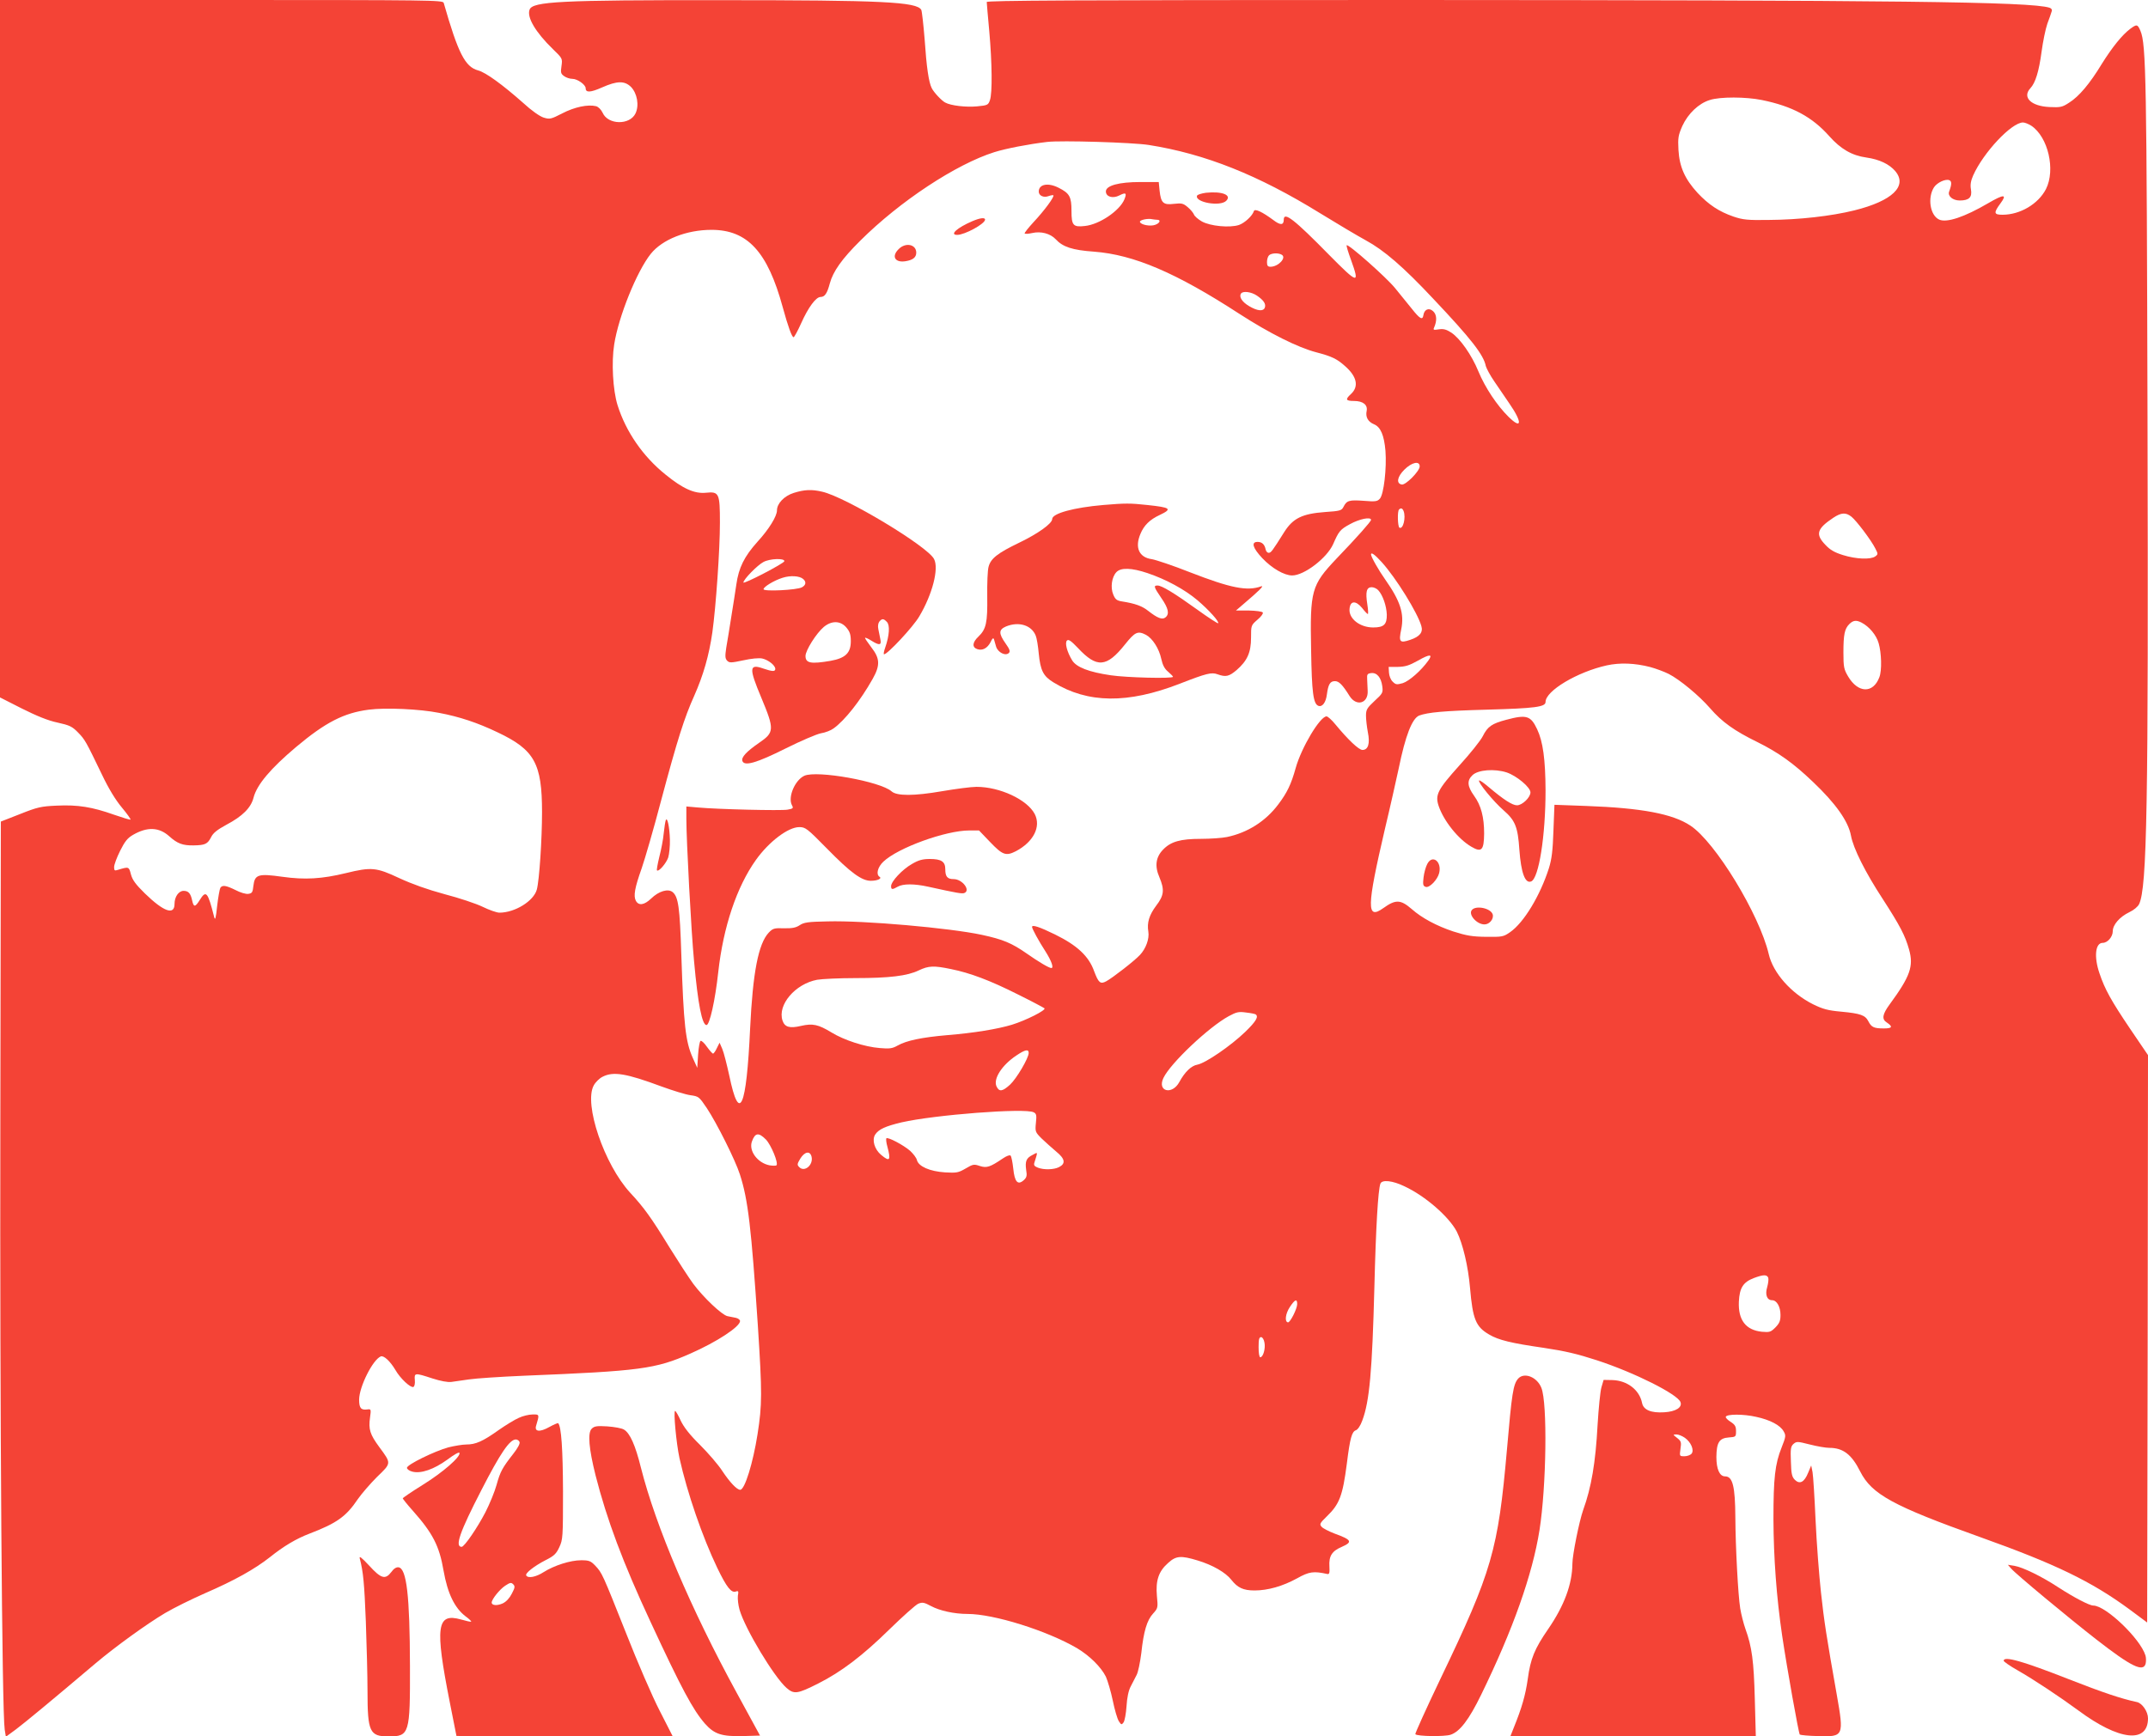 <?xml version="1.0" standalone="no"?>
<!DOCTYPE svg PUBLIC "-//W3C//DTD SVG 20010904//EN"
 "http://www.w3.org/TR/2001/REC-SVG-20010904/DTD/svg10.dtd">
<svg version="1.0" xmlns="http://www.w3.org/2000/svg"
 width="1280pt" height="1035pt" viewBox="0 0 1280 1035"
 preserveAspectRatio="xMidYMid meet">
<g transform="translate(0,1035) scale(0.1,-0.1)"
fill="#f44336" stroke="none">
<path d="M0 8271 l0 -2078 130 -66 c90 -45 156 -72 213 -84 72 -16 87 -23 122
-59 42 -43 46 -51 144 -254 38 -80 80 -149 117 -193 31 -37 54 -70 52 -72 -2
-3 -47 11 -99 29 -129 46 -216 60 -340 54 -94 -4 -116 -9 -219 -50 l-115 -45
-3 -1819 c-3 -1688 10 -3489 26 -3593 l7 -43 60 44 c53 40 213 172 475 394
115 97 302 233 415 300 51 30 158 83 238 118 175 76 293 142 385 214 82 66
158 111 237 141 162 62 218 102 287 205 23 33 75 93 115 133 86 83 86 79 13
178 -55 75 -65 105 -55 176 7 49 6 51 -16 48 -38 -5 -49 8 -49 59 1 77 81 237
129 257 18 7 56 -28 88 -82 28 -49 89 -106 106 -100 7 2 11 20 9 41 -4 44 0
44 104 10 50 -16 92 -24 114 -21 19 3 67 10 105 15 39 6 187 16 330 22 690 28
781 40 989 132 157 69 296 160 296 194 0 7 -11 16 -25 19 -14 3 -36 7 -50 10
-33 7 -143 111 -204 193 -27 37 -90 134 -141 216 -109 178 -153 239 -235 327
-155 169 -277 529 -217 639 10 19 34 43 53 52 64 33 141 20 351 -58 66 -24
143 -48 172 -52 50 -7 52 -9 98 -77 59 -89 170 -310 197 -395 49 -151 68 -318
107 -900 26 -405 26 -471 -2 -650 -27 -171 -76 -330 -103 -330 -20 0 -62 45
-106 111 -25 39 -86 109 -134 157 -61 60 -96 105 -115 145 -14 31 -29 57 -33
57 -11 0 7 -193 26 -281 47 -210 136 -468 225 -654 56 -116 84 -152 112 -141
14 5 16 1 11 -26 -2 -18 2 -55 10 -83 33 -114 205 -400 280 -466 45 -39 65
-36 188 26 139 70 266 167 424 322 80 78 157 147 173 154 25 10 35 8 76 -14
52 -28 139 -47 218 -47 156 0 472 -99 652 -204 75 -45 143 -112 172 -170 11
-25 30 -89 41 -142 11 -54 27 -109 36 -123 14 -22 17 -23 28 -8 7 9 15 53 18
97 3 51 12 94 25 118 10 20 26 51 35 68 9 16 21 75 28 130 14 131 34 197 70
236 29 32 30 35 23 106 -8 91 10 146 67 196 47 43 76 45 175 15 90 -27 168
-72 202 -116 37 -47 71 -63 138 -63 79 0 167 25 253 72 73 41 99 44 181 26 12
-2 14 7 12 45 -4 62 15 92 74 117 66 29 59 42 -43 79 -34 13 -69 31 -77 40
-14 16 -12 21 30 62 76 73 95 123 120 316 19 153 30 190 54 198 11 4 27 27 38
58 43 114 59 296 72 796 9 359 22 579 36 616 10 25 73 18 143 -16 125 -58 266
-182 312 -270 36 -72 68 -207 79 -336 16 -185 34 -231 113 -277 57 -34 133
-52 327 -80 127 -19 199 -36 316 -74 226 -74 480 -202 498 -249 12 -32 -28
-57 -97 -61 -78 -5 -124 14 -132 56 -16 78 -88 133 -176 136 l-53 1 -13 -44
c-7 -24 -17 -125 -23 -225 -12 -224 -37 -372 -86 -507 -23 -65 -64 -267 -64
-319 -1 -122 -48 -250 -145 -391 -80 -116 -105 -176 -121 -297 -14 -98 -36
-173 -83 -289 l-21 -53 732 0 731 0 -6 222 c-6 228 -17 311 -56 419 -11 31
-25 86 -31 122 -13 81 -28 367 -29 542 -1 186 -16 245 -61 245 -33 0 -52 43
-52 116 1 86 17 112 74 116 42 3 43 4 43 38 0 28 -6 38 -32 55 -18 11 -31 25
-29 30 5 17 106 17 180 0 84 -18 145 -50 165 -87 14 -24 13 -32 -12 -95 -40
-100 -49 -183 -49 -428 1 -229 18 -465 52 -695 29 -195 98 -581 105 -589 4 -3
53 -8 109 -9 153 -5 155 -1 111 249 -61 344 -75 434 -94 609 -11 102 -26 295
-32 430 -6 135 -14 263 -18 285 l-8 40 -18 -43 c-23 -57 -50 -71 -79 -43 -18
18 -22 36 -24 109 -3 76 -1 90 15 105 19 16 23 16 98 -3 43 -11 95 -20 116
-20 82 0 133 -39 184 -141 69 -136 195 -205 715 -391 448 -160 663 -264 890
-431 l105 -78 3 1691 2 1691 -106 156 c-114 169 -151 236 -183 331 -34 99 -25
182 19 182 29 0 60 36 60 69 0 39 41 86 99 114 26 12 51 33 58 48 47 99 56
578 50 2909 -5 2008 -8 2216 -42 2296 -17 40 -22 41 -61 12 -48 -36 -107 -109
-170 -210 -71 -117 -135 -193 -194 -230 -41 -27 -52 -29 -117 -26 -110 5 -164
58 -114 112 30 32 51 99 67 219 8 59 23 133 34 165 12 31 23 64 26 74 4 10 -1
18 -13 22 -112 36 -921 45 -3830 46 -1996 0 -2503 -3 -2503 -12 0 -7 7 -85 15
-173 17 -190 19 -370 4 -412 -10 -29 -14 -31 -77 -37 -66 -6 -156 4 -190 23
-22 12 -67 60 -80 86 -18 36 -31 127 -42 290 -7 87 -16 167 -20 176 -26 48
-230 58 -1200 58 -950 1 -1116 -8 -1134 -56 -18 -45 35 -135 139 -236 57 -55
57 -56 51 -100 -6 -40 -4 -47 16 -61 12 -9 34 -16 49 -16 30 0 79 -35 79 -56
0 -27 28 -26 98 5 90 40 134 40 172 3 37 -38 50 -110 27 -158 -34 -71 -164
-69 -196 4 -9 19 -25 35 -39 39 -49 12 -129 -5 -202 -43 -66 -34 -74 -36 -110
-25 -23 7 -72 41 -124 89 -121 107 -221 180 -266 192 -79 21 -120 103 -206
403 -5 16 -77 17 -1325 17 l-1319 0 0 -2079z m10498 1483 c183 -37 301 -101
403 -216 68 -76 134 -115 221 -127 77 -11 136 -39 172 -81 75 -89 -18 -178
-244 -234 -137 -34 -330 -56 -510 -57 -126 -2 -154 1 -210 20 -87 30 -148 71
-214 141 -76 83 -108 155 -114 256 -4 73 -1 88 23 143 34 74 98 135 164 155
62 20 215 19 309 0z m1606 -153 c101 -67 146 -263 88 -378 -46 -89 -154 -153
-259 -153 -52 0 -54 11 -12 68 41 55 21 56 -73 1 -142 -83 -247 -118 -292 -98
-55 25 -71 131 -31 193 19 28 68 51 91 42 15 -6 15 -25 -1 -68 -10 -26 21 -53
63 -53 56 0 75 19 67 66 -5 27 -1 51 13 83 61 137 229 316 297 316 11 0 33 -9
49 -19z m-5259 -115 c337 -53 654 -180 1020 -406 99 -61 222 -134 273 -162
109 -59 224 -158 403 -349 225 -238 300 -334 313 -401 4 -14 26 -56 51 -92 25
-36 65 -96 90 -132 78 -113 74 -157 -6 -78 -67 66 -139 173 -179 270 -40 98
-109 196 -161 231 -31 20 -47 24 -75 20 -31 -5 -35 -4 -28 11 18 41 16 77 -6
97 -25 23 -53 11 -58 -24 -5 -31 -21 -22 -70 40 -24 30 -69 85 -99 122 -52 64
-279 265 -288 255 -3 -2 9 -42 26 -88 53 -147 42 -144 -132 32 -206 210 -269
259 -269 209 0 -34 -20 -35 -63 -2 -65 48 -109 69 -115 53 -9 -29 -55 -71 -89
-83 -55 -18 -171 -7 -221 21 -23 13 -44 32 -47 41 -4 10 -20 30 -37 44 -27 23
-36 25 -82 20 -64 -8 -78 5 -86 79 l-5 51 -110 0 c-127 0 -205 -21 -205 -56 0
-32 41 -44 80 -24 39 20 46 15 30 -24 -28 -67 -148 -149 -235 -158 -70 -8 -80
3 -80 90 0 84 -11 105 -77 138 -63 32 -118 21 -118 -23 0 -24 29 -38 58 -27
14 5 27 7 29 5 8 -8 -55 -93 -118 -160 -32 -35 -56 -65 -53 -68 3 -3 23 -2 45
3 52 12 108 -3 140 -37 42 -46 100 -65 228 -74 238 -18 490 -126 867 -371 178
-115 347 -200 458 -229 92 -24 123 -39 171 -82 71 -62 84 -122 35 -167 -35
-32 -31 -41 19 -41 53 0 82 -23 75 -59 -8 -37 8 -65 44 -80 39 -16 60 -65 68
-158 8 -104 -10 -259 -33 -285 -15 -17 -26 -19 -98 -13 -85 6 -100 2 -119 -36
-11 -22 -20 -25 -110 -31 -136 -10 -191 -37 -243 -119 -73 -116 -79 -124 -93
-124 -8 0 -16 9 -18 20 -6 30 -22 45 -48 45 -40 0 -29 -36 28 -97 58 -61 131
-103 178 -103 72 0 207 104 244 186 34 78 42 88 101 120 56 31 125 45 125 25
0 -9 -82 -102 -206 -231 -150 -159 -158 -188 -151 -546 4 -252 13 -319 43
-331 24 -9 45 20 51 68 8 60 19 79 48 79 24 0 45 -21 88 -90 41 -63 111 -42
107 32 -1 18 -2 49 -3 68 -2 31 1 35 24 38 34 4 59 -26 66 -78 5 -39 3 -43
-46 -88 -45 -42 -51 -52 -51 -88 0 -22 5 -66 11 -98 14 -68 2 -106 -32 -106
-22 0 -86 61 -162 153 -21 26 -45 47 -52 47 -39 0 -150 -186 -184 -308 -27
-97 -51 -147 -104 -217 -75 -100 -182 -168 -305 -194 -29 -6 -99 -11 -156 -11
-121 0 -179 -16 -225 -64 -44 -45 -51 -99 -22 -165 31 -74 28 -108 -19 -169
-42 -56 -56 -102 -47 -155 7 -43 -15 -102 -50 -139 -31 -34 -165 -138 -201
-157 -35 -19 -46 -9 -72 60 -32 90 -101 154 -233 219 -92 45 -137 60 -137 45
0 -11 41 -86 80 -146 35 -55 51 -99 35 -99 -14 0 -76 37 -146 86 -90 63 -143
85 -269 112 -191 41 -702 86 -918 80 -117 -2 -142 -6 -167 -23 -23 -15 -45
-19 -94 -18 -58 2 -66 -1 -90 -26 -62 -66 -95 -238 -111 -571 -22 -477 -64
-571 -124 -282 -15 68 -33 140 -42 160 l-16 37 -16 -32 c-8 -18 -19 -33 -23
-33 -4 0 -20 18 -36 40 -15 22 -32 38 -38 36 -5 -1 -12 -38 -15 -82 l-5 -79
-27 60 c-43 97 -54 193 -68 615 -9 284 -18 343 -51 372 -27 23 -83 7 -129 -38
-41 -39 -74 -44 -91 -13 -15 29 -7 76 35 194 19 55 72 237 116 405 97 363 138
492 197 623 54 122 88 239 108 378 21 152 45 489 45 654 0 175 -5 186 -83 178
-68 -7 -138 24 -242 109 -133 107 -235 254 -285 413 -28 90 -37 256 -20 362
26 167 135 436 218 540 69 86 213 143 362 143 214 0 334 -130 424 -460 32
-117 55 -180 65 -180 4 0 25 38 45 83 42 94 88 157 116 157 25 0 39 21 55 81
19 71 72 146 182 255 236 235 570 455 798 527 70 22 205 48 315 61 83 10 509
-3 605 -18z m51 -446 c23 0 16 -20 -12 -30 -29 -11 -86 0 -91 17 -4 12 49 23
75 16 8 -1 20 -3 28 -3z m743 -209 c28 -18 -22 -71 -68 -71 -16 0 -21 6 -21
28 0 15 5 33 12 40 14 14 57 16 77 3z m-149 -243 c41 -28 55 -50 47 -72 -9
-23 -44 -20 -93 9 -42 25 -62 55 -49 75 11 17 61 11 95 -12z m970 -1018 c0
-28 -84 -113 -107 -108 -34 6 -27 46 15 88 45 45 92 55 92 20z m-96 -266 c15
-39 -3 -112 -25 -99 -10 7 -13 98 -2 108 11 11 20 8 27 -9z m2669 -34 c29 -23
117 -139 142 -189 17 -33 17 -35 -1 -48 -27 -19 -113 -16 -190 8 -52 16 -78
31 -106 61 -61 63 -52 96 47 162 47 31 74 33 108 6z m-2799 -271 c85 -94 214
-302 236 -381 11 -37 -10 -63 -67 -82 -62 -21 -69 -13 -53 63 19 93 -5 168
-95 296 -39 55 -85 136 -85 150 0 16 23 -1 64 -46z m-21 -167 c27 -29 49 -93
51 -145 1 -59 -17 -77 -81 -77 -80 0 -147 53 -141 111 4 49 37 51 75 5 15 -20
31 -36 34 -36 3 0 2 26 -3 57 -12 75 -5 103 26 103 12 0 30 -8 39 -18z m2880
-193 c46 -24 88 -74 102 -123 17 -58 20 -163 4 -203 -37 -98 -127 -95 -186 5
-25 42 -28 56 -28 142 0 108 7 142 35 170 23 23 42 25 73 9z m-2582 -227 c-42
-59 -114 -122 -152 -134 -36 -10 -42 -9 -60 9 -12 11 -21 35 -22 54 l-2 34 55
0 c44 1 67 8 119 37 72 41 91 40 62 0z m1323 -38 c33 -9 82 -27 110 -41 66
-34 180 -128 247 -205 70 -81 144 -134 281 -201 127 -63 216 -127 331 -237
136 -129 211 -235 227 -321 14 -76 85 -218 189 -377 104 -161 134 -219 157
-301 28 -100 8 -159 -115 -327 -44 -60 -49 -89 -17 -109 37 -25 32 -35 -18
-35 -59 0 -74 7 -92 42 -19 37 -46 47 -163 58 -78 7 -108 15 -167 44 -130 65
-238 186 -264 299 -56 237 -318 668 -467 766 -105 70 -290 105 -619 117 l-191
7 -6 -154 c-4 -120 -10 -169 -27 -224 -52 -163 -149 -324 -231 -381 -40 -28
-47 -29 -143 -28 -84 1 -117 7 -196 32 -99 33 -187 80 -247 133 -67 58 -96 59
-170 6 -101 -72 -99 5 10 473 31 129 67 291 82 360 40 196 80 298 122 315 52
19 145 28 403 35 287 8 350 16 350 46 0 66 189 179 365 218 78 17 166 14 259
-10z m-7218 -273 c122 -23 230 -59 349 -116 220 -104 265 -185 265 -476 0
-160 -16 -405 -31 -461 -18 -68 -130 -138 -223 -138 -16 0 -61 16 -100 35 -39
19 -141 53 -226 75 -103 28 -193 60 -271 96 -136 64 -166 67 -317 30 -144 -35
-245 -41 -380 -22 -143 20 -164 14 -172 -54 -4 -39 -8 -45 -31 -48 -14 -2 -48
8 -76 23 -57 28 -78 31 -90 13 -4 -7 -13 -56 -19 -108 -8 -76 -12 -89 -18 -65
-38 150 -48 161 -86 100 -27 -43 -36 -44 -45 -2 -9 42 -22 57 -51 57 -29 0
-54 -35 -54 -78 0 -69 -64 -47 -177 63 -55 54 -74 80 -83 114 -12 46 -12 46
-78 26 -19 -6 -22 -4 -22 17 0 14 16 57 36 97 28 56 44 76 77 95 85 49 155 46
216 -9 48 -43 79 -55 144 -54 69 1 84 8 105 49 12 25 36 44 91 74 97 51 147
102 162 162 20 77 101 173 254 302 175 147 285 203 433 222 99 13 303 4 418
-19z m3050 -1527 c115 -23 234 -68 399 -151 83 -41 154 -79 159 -83 11 -11
-110 -72 -194 -98 -86 -26 -226 -49 -385 -62 -151 -13 -243 -32 -296 -62 -32
-18 -48 -20 -106 -15 -90 7 -213 47 -288 93 -79 48 -112 55 -182 39 -68 -16
-97 -7 -110 32 -31 93 75 218 206 243 29 5 132 10 227 10 204 0 311 13 379 46
59 28 90 29 191 8z m1816 -270 c20 -13 3 -42 -62 -105 -85 -82 -236 -186 -285
-195 -36 -6 -75 -44 -107 -103 -43 -80 -134 -57 -95 24 42 88 271 304 389 368
46 25 60 28 102 22 28 -3 53 -8 58 -11z m-1352 -230 c0 -31 -73 -154 -111
-189 -46 -42 -65 -44 -81 -10 -20 45 33 127 119 184 52 35 73 39 73 15z m30
-354 c16 -8 18 -18 13 -63 -5 -52 -4 -55 34 -93 22 -21 61 -56 87 -78 53 -43
58 -72 16 -93 -30 -15 -89 -17 -125 -3 -21 8 -26 15 -21 30 21 68 22 64 -11
46 -38 -19 -45 -38 -38 -90 6 -34 3 -45 -15 -61 -35 -31 -54 -10 -62 70 -4 37
-11 72 -16 77 -5 5 -24 -2 -46 -17 -77 -52 -96 -58 -137 -45 -35 12 -41 11
-85 -15 -43 -25 -53 -27 -123 -23 -90 6 -157 35 -167 73 -3 14 -22 38 -40 55
-40 35 -133 84 -142 75 -3 -3 -1 -26 6 -50 22 -82 14 -92 -37 -49 -40 33 -56
89 -36 121 21 32 61 50 157 73 196 45 738 87 788 60z m-1596 -162 c31 -32 76
-141 63 -154 -3 -3 -22 -3 -41 0 -72 14 -126 87 -105 143 19 52 40 54 83 11z
m272 -102 c12 -49 -41 -95 -73 -63 -14 14 -13 19 6 51 26 42 58 48 67 12z
m5701 -722 c3 -8 0 -33 -6 -55 -14 -45 -2 -79 29 -79 28 0 50 -39 50 -88 0
-35 -6 -49 -30 -74 -28 -28 -35 -30 -81 -26 -96 10 -142 70 -137 180 4 82 26
116 89 140 56 21 78 22 86 2z m-2807 -157 c0 -28 -42 -111 -55 -109 -21 3 -15
52 11 91 30 46 44 52 44 18z m-195 -230 c7 -35 -8 -87 -25 -87 -6 0 -10 26
-10 60 0 46 3 60 15 60 8 0 17 -14 20 -33z m2505 -567 c37 -26 57 -74 40 -95
-7 -8 -26 -15 -42 -15 -30 0 -30 0 -24 44 6 40 4 46 -20 65 -26 20 -26 21 -4
21 12 0 34 -9 50 -20z"/>
<path d="M7186 9201 c-27 -4 -51 -11 -53 -18 -13 -39 138 -66 174 -30 35 35
-25 58 -121 48z"/>
<path d="M5795 9032 c-91 -39 -139 -82 -91 -82 45 0 166 66 166 91 0 14 -30
10 -75 -9z"/>
<path d="M5355 8865 c-44 -43 -22 -82 41 -72 44 7 64 23 64 51 0 50 -64 63
-105 21z"/>
<path d="M4730 7412 c-57 -18 -100 -63 -100 -104 0 -35 -48 -113 -116 -187
-79 -88 -112 -155 -126 -254 -6 -40 -19 -126 -30 -192 -10 -66 -24 -149 -30
-184 -8 -53 -7 -66 5 -79 14 -14 24 -13 96 2 49 11 94 15 113 11 36 -8 78 -41
78 -62 0 -17 -18 -16 -71 2 -85 30 -87 4 -13 -172 80 -192 79 -208 -13 -271
-75 -52 -107 -86 -99 -108 12 -33 86 -11 258 75 90 45 184 85 209 90 26 4 60
17 76 29 67 48 159 164 233 295 46 82 44 122 -8 189 -22 29 -39 54 -37 56 2 3
19 -5 38 -17 48 -30 61 -27 53 9 -3 17 -9 44 -12 60 -4 18 -1 36 6 45 16 19
25 19 45 -2 19 -19 15 -81 -10 -153 -8 -22 -11 -40 -7 -40 21 0 174 164 210
226 78 131 118 285 88 342 -39 76 -526 369 -666 401 -63 15 -106 13 -170 -7z
m-56 -407 c-1 -13 -244 -139 -244 -127 0 18 83 103 119 122 38 21 127 24 125
5z m112 -106 c20 -17 17 -37 -8 -50 -30 -16 -228 -26 -228 -11 0 14 62 52 113
68 46 15 101 12 123 -7z m258 -290 c20 -24 26 -41 26 -81 0 -70 -32 -101 -121
-117 -117 -20 -149 -14 -149 29 0 33 64 135 109 173 47 39 100 38 135 -4z"/>
<path d="M6575 7340 c-175 -15 -305 -50 -305 -84 0 -26 -83 -86 -195 -140
-131 -63 -171 -95 -184 -144 -6 -20 -9 -100 -8 -177 2 -157 -6 -195 -53 -240
-36 -34 -38 -63 -7 -74 31 -11 61 5 80 42 10 22 16 27 20 17 2 -8 8 -28 13
-45 11 -34 56 -57 76 -37 9 9 5 22 -20 57 -42 60 -41 82 3 101 76 31 152 8
177 -55 6 -14 14 -62 18 -107 10 -101 27 -134 87 -171 205 -126 443 -129 754
-8 159 62 189 69 224 56 50 -18 69 -13 114 25 63 55 86 104 86 193 0 73 0 74
38 107 22 18 36 38 32 43 -3 6 -40 11 -83 12 l-77 0 49 42 c87 74 123 109 101
102 -84 -30 -182 -10 -424 84 -101 40 -203 74 -227 78 -76 10 -103 69 -68 151
21 51 56 85 114 112 78 37 67 45 -74 60 -101 11 -130 11 -261 0z m263 -406
c110 -37 221 -97 298 -162 68 -58 131 -128 123 -137 -3 -2 -59 34 -124 81
-136 98 -212 144 -237 144 -25 0 -23 -8 22 -74 43 -62 50 -96 25 -116 -19 -16
-48 -4 -103 39 -36 29 -79 44 -155 56 -32 5 -41 12 -53 41 -18 42 -9 104 18
133 26 29 91 27 186 -5z m-9 -368 c39 -21 78 -82 91 -143 8 -37 20 -60 41 -77
16 -14 29 -27 29 -30 0 -12 -279 -5 -371 9 -130 19 -205 48 -230 89 -30 49
-45 104 -31 118 9 9 24 -1 65 -44 113 -121 171 -117 281 21 60 75 76 82 125
57z"/>
<path d="M4793 5726 c-56 -26 -99 -127 -74 -175 10 -18 8 -21 -26 -27 -38 -7
-416 2 -535 13 l-68 6 0 -74 c0 -126 29 -675 46 -849 23 -256 48 -380 74 -380
19 0 52 149 70 315 30 270 110 509 225 670 78 109 192 195 258 195 37 0 47 -8
166 -129 140 -143 206 -191 260 -191 41 0 69 14 52 24 -22 14 -11 58 23 90 87
83 372 186 512 186 l58 0 67 -70 c73 -76 93 -84 152 -54 105 55 152 146 113
222 -45 86 -208 162 -347 162 -31 0 -123 -12 -205 -26 -168 -29 -270 -29 -301
-1 -66 59 -445 127 -520 93z"/>
<path d="M3967 5460 c-3 -8 -8 -43 -12 -78 -3 -35 -15 -97 -26 -139 -10 -42
-17 -79 -14 -81 10 -10 55 42 67 77 6 20 11 68 10 106 -2 76 -16 141 -25 115z"/>
<path d="M5434 5200 c-57 -32 -124 -104 -124 -132 0 -21 7 -22 40 -3 32 18 98
18 180 0 177 -39 203 -43 216 -38 40 15 -11 83 -63 83 -38 0 -50 15 -50 59 0
45 -23 61 -92 61 -44 0 -68 -7 -107 -30z"/>
<path d="M8977 6060 c-87 -23 -112 -40 -141 -98 -13 -26 -76 -105 -140 -175
-130 -145 -145 -175 -123 -241 30 -89 117 -198 195 -243 61 -36 75 -21 76 79
0 97 -18 167 -60 225 -41 57 -43 91 -9 123 34 32 131 39 203 16 60 -20 142
-89 142 -119 0 -30 -49 -77 -80 -77 -28 0 -79 33 -168 108 -29 25 -55 43 -58
40 -9 -10 86 -126 146 -178 69 -60 85 -99 94 -235 10 -137 34 -203 70 -189 46
18 86 272 86 544 -1 182 -15 289 -50 363 -38 81 -63 89 -183 57z"/>
<path d="M8505 5200 c-9 -17 -19 -53 -22 -80 -5 -42 -3 -51 12 -56 22 -9 71
42 81 82 17 69 -41 113 -71 54z"/>
<path d="M8771 4926 c-23 -27 29 -86 75 -86 30 0 57 33 49 60 -12 37 -100 55
-124 26z"/>
<path d="M9047 2133 c-30 -34 -38 -88 -67 -423 -53 -600 -88 -724 -397 -1368
-85 -178 -152 -326 -149 -329 13 -13 174 -15 210 -3 55 18 110 90 182 238 190
389 306 717 348 982 41 260 48 758 11 848 -26 65 -102 94 -138 55z"/>
<path d="M3092 1899 c-24 -10 -79 -44 -122 -74 -94 -67 -136 -85 -191 -85 -22
0 -70 -8 -107 -17 -83 -23 -247 -103 -247 -122 0 -8 15 -19 33 -23 51 -13 128
14 208 72 40 30 70 47 72 40 8 -23 -100 -117 -218 -190 -66 -41 -120 -78 -120
-81 0 -3 27 -37 61 -75 118 -133 157 -209 182 -355 24 -137 66 -223 131 -273
21 -15 36 -30 34 -32 -3 -2 -30 4 -61 13 -145 41 -156 -41 -67 -492 22 -110
40 -201 40 -202 0 -2 290 -3 644 -3 l645 0 -78 153 c-43 83 -133 291 -200 462
-142 357 -143 359 -184 403 -27 28 -37 32 -84 32 -64 0 -161 -31 -224 -71 -45
-29 -92 -38 -103 -20 -9 13 48 57 116 92 50 25 63 38 81 77 21 45 22 60 22
332 -1 252 -10 389 -29 407 -2 2 -26 -8 -53 -23 -57 -32 -90 -28 -78 9 20 66
20 67 -21 66 -22 0 -59 -9 -82 -20z m4 -144 c4 -9 -11 -37 -37 -70 -65 -83
-78 -106 -100 -186 -11 -40 -41 -113 -66 -162 -48 -93 -126 -207 -142 -207
-42 0 -12 87 118 339 113 220 168 301 205 301 9 0 19 -7 22 -15z m-46 -904
c-13 -26 -33 -48 -54 -58 -33 -15 -66 -13 -66 5 0 19 47 78 80 100 29 19 36
21 48 9 12 -12 11 -20 -8 -56z"/>
<path d="M3526 1834 c-25 -24 -17 -119 23 -278 67 -263 163 -520 327 -872 185
-399 254 -527 325 -608 56 -63 100 -77 226 -74 l102 3 -139 255 c-273 500
-482 991 -571 1343 -33 133 -65 205 -101 226 -12 8 -57 16 -99 19 -63 4 -78 1
-93 -14z"/>
<path d="M2144 1060 c21 -80 27 -149 36 -374 5 -138 10 -325 10 -416 0 -243
13 -270 125 -270 125 0 129 14 128 420 -1 420 -20 581 -68 588 -13 2 -29 -8
-43 -28 -36 -47 -61 -40 -132 38 -47 50 -61 61 -56 42z"/>
<path d="M11985 1000 c26 -31 345 -296 507 -422 208 -162 280 -197 294 -144 3
14 3 35 -1 48 -30 100 -237 298 -311 298 -23 0 -115 48 -209 109 -99 65 -212
120 -262 128 l-38 6 20 -23z"/>
<path d="M11940 451 c0 -5 37 -31 83 -57 98 -56 253 -159 363 -240 241 -179
414 -198 414 -46 0 40 -35 91 -67 97 -90 19 -204 57 -405 136 -275 108 -388
140 -388 110z"/>
</g>
</svg>
